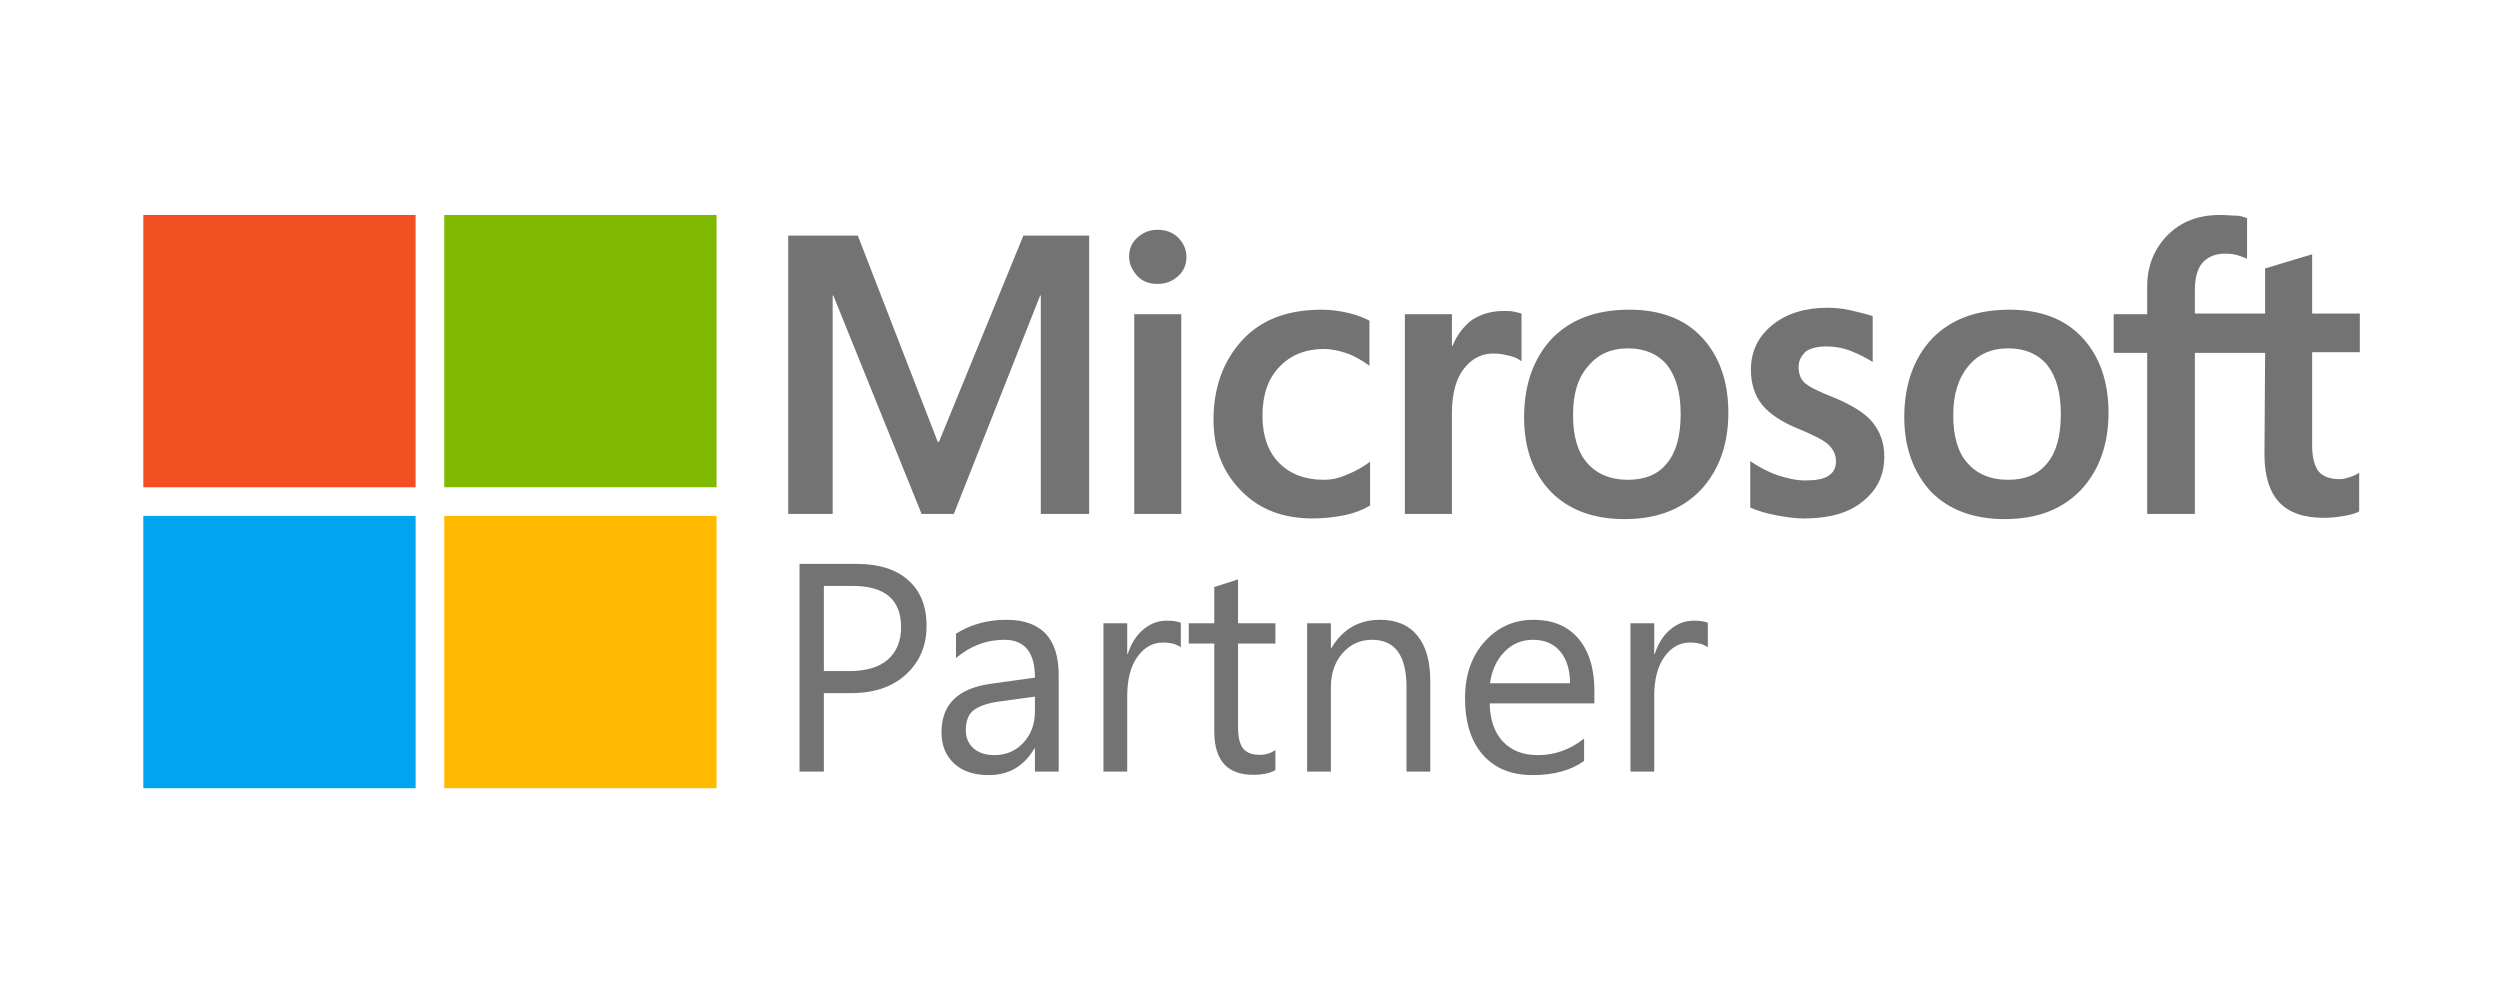 <svg xmlns="http://www.w3.org/2000/svg" width="314" height="125" viewBox="0 0 314 125" fill="none"><path d="M136.795 29.59V64.552H130.725V37.117H130.644L119.8 64.552H115.753L104.665 37.117H104.584V64.552H99V29.59H107.741L117.776 55.488H117.938L128.54 29.59H136.795ZM141.813 32.261C141.813 31.289 142.137 30.48 142.865 29.833C143.594 29.185 144.403 28.861 145.374 28.861C146.426 28.861 147.317 29.185 147.964 29.833C148.611 30.48 149.016 31.289 149.016 32.261C149.016 33.232 148.692 34.041 147.964 34.689C147.236 35.336 146.426 35.66 145.374 35.66C144.322 35.66 143.513 35.336 142.865 34.689C142.218 33.96 141.813 33.151 141.813 32.261ZM148.369 39.464V64.552H142.461V39.464H148.369ZM166.255 60.263C167.145 60.263 168.116 60.101 169.168 59.616C170.22 59.211 171.192 58.645 172.082 57.997V63.5C171.111 64.067 170.058 64.472 168.844 64.714C167.631 64.957 166.336 65.119 164.879 65.119C161.156 65.119 158.161 63.986 155.895 61.639C153.548 59.292 152.415 56.297 152.415 52.736C152.415 48.69 153.629 45.372 155.976 42.782C158.323 40.192 161.642 38.897 166.012 38.897C167.145 38.897 168.278 39.059 169.33 39.302C170.463 39.544 171.353 39.949 172.001 40.273V45.938C171.111 45.291 170.139 44.724 169.249 44.4C168.278 44.077 167.307 43.834 166.336 43.834C163.989 43.834 162.127 44.562 160.67 46.1C159.214 47.638 158.566 49.661 158.566 52.251C158.566 54.76 159.294 56.783 160.67 58.159C162.046 59.535 163.908 60.263 166.255 60.263ZM188.835 39.059C189.32 39.059 189.725 39.059 190.13 39.14C190.534 39.221 190.858 39.302 191.101 39.383V45.372C190.777 45.129 190.372 44.886 189.725 44.724C189.078 44.562 188.43 44.4 187.54 44.4C186.083 44.4 184.869 45.048 183.898 46.262C182.927 47.476 182.36 49.337 182.36 51.927V64.552H176.452V39.464H182.36V43.429H182.441C183.008 42.053 183.817 41.001 184.869 40.192C186.002 39.464 187.297 39.059 188.835 39.059ZM191.425 52.413C191.425 48.285 192.639 44.967 194.905 42.539C197.252 40.111 200.489 38.897 204.617 38.897C208.501 38.897 211.577 40.03 213.762 42.377C215.947 44.724 217.08 47.88 217.08 51.846C217.08 55.893 215.866 59.13 213.6 61.558C211.253 63.986 208.097 65.2 204.05 65.2C200.165 65.2 197.09 64.067 194.824 61.801C192.558 59.454 191.425 56.297 191.425 52.413ZM197.575 52.17C197.575 54.76 198.142 56.783 199.356 58.159C200.57 59.535 202.269 60.263 204.455 60.263C206.559 60.263 208.258 59.616 209.392 58.159C210.525 56.783 211.091 54.76 211.091 52.008C211.091 49.337 210.525 47.314 209.392 45.857C208.258 44.481 206.559 43.753 204.536 43.753C202.35 43.753 200.732 44.481 199.518 45.938C198.142 47.476 197.575 49.499 197.575 52.17ZM225.902 46.1C225.902 46.909 226.144 47.638 226.711 48.123C227.278 48.609 228.411 49.175 230.272 49.904C232.619 50.875 234.319 51.927 235.209 53.06C236.18 54.274 236.666 55.65 236.666 57.35C236.666 59.697 235.775 61.558 233.914 63.015C232.133 64.472 229.625 65.119 226.549 65.119C225.497 65.119 224.364 64.957 223.069 64.714C221.774 64.472 220.722 64.148 219.832 63.743V57.916C220.884 58.645 222.098 59.292 223.312 59.697C224.526 60.101 225.659 60.344 226.711 60.344C228.006 60.344 229.058 60.182 229.625 59.778C230.272 59.373 230.596 58.806 230.596 57.916C230.596 57.107 230.272 56.459 229.625 55.812C228.977 55.245 227.682 54.598 225.902 53.87C223.717 52.979 222.179 51.927 221.289 50.794C220.398 49.661 219.913 48.204 219.913 46.424C219.913 44.158 220.803 42.296 222.583 40.839C224.364 39.383 226.711 38.654 229.544 38.654C230.434 38.654 231.405 38.735 232.457 38.978C233.509 39.221 234.481 39.464 235.209 39.706V45.453C234.4 44.967 233.509 44.481 232.457 44.077C231.405 43.672 230.353 43.51 229.382 43.51C228.249 43.51 227.358 43.753 226.792 44.158C226.225 44.724 225.902 45.291 225.902 46.1ZM239.175 52.413C239.175 48.285 240.389 44.967 242.655 42.539C245.002 40.111 248.239 38.897 252.367 38.897C256.251 38.897 259.327 40.03 261.512 42.377C263.697 44.724 264.83 47.88 264.83 51.846C264.83 55.893 263.616 59.13 261.35 61.558C259.003 63.986 255.847 65.2 251.8 65.2C247.915 65.2 244.84 64.067 242.574 61.801C240.389 59.454 239.175 56.297 239.175 52.413ZM245.325 52.17C245.325 54.76 245.892 56.783 247.106 58.159C248.32 59.535 250.019 60.263 252.205 60.263C254.309 60.263 256.008 59.616 257.142 58.159C258.275 56.783 258.841 54.76 258.841 52.008C258.841 49.337 258.275 47.314 257.142 45.857C256.008 44.481 254.309 43.753 252.286 43.753C250.1 43.753 248.482 44.481 247.268 45.938C245.973 47.476 245.325 49.499 245.325 52.17ZM284.497 44.319H275.675V64.552H269.686V44.319H265.478V39.464H269.686V35.983C269.686 33.394 270.576 31.209 272.276 29.509C273.975 27.809 276.161 27 278.831 27C279.56 27 280.207 27.081 280.774 27.081C281.34 27.081 281.826 27.243 282.231 27.405V32.503C282.069 32.422 281.664 32.261 281.178 32.099C280.693 31.937 280.126 31.856 279.479 31.856C278.265 31.856 277.294 32.261 276.646 32.989C275.999 33.717 275.675 34.931 275.675 36.388V39.383H284.497V33.717L290.405 31.937V39.383H296.394V44.239H290.405V55.974C290.405 57.511 290.728 58.564 291.214 59.211C291.781 59.858 292.671 60.182 293.885 60.182C294.208 60.182 294.613 60.101 295.099 59.939C295.584 59.778 295.989 59.616 296.313 59.373V64.229C295.908 64.472 295.342 64.633 294.451 64.795C293.561 64.957 292.752 65.038 291.861 65.038C289.353 65.038 287.491 64.391 286.277 63.096C285.063 61.801 284.416 59.778 284.416 57.107L284.497 44.319Z" fill="#737373"></path><path d="M52.2 27H18V61.2H52.2V27Z" fill="#F25022"></path><path d="M90 27H55.8V61.2H90V27Z" fill="#7FBA00"></path><path d="M52.2 64.8H18V99H52.2V64.8Z" fill="#00A4EF"></path><path d="M90 64.8H55.8V99H90V64.8Z" fill="#FFB900"></path><path d="M103.477 87.055V96.917H100.421V70.825H107.589C110.379 70.825 112.538 71.504 114.067 72.863C115.607 74.222 116.378 76.138 116.378 78.613C116.378 81.087 115.522 83.113 113.812 84.69C112.114 86.267 109.815 87.055 106.916 87.055H103.477ZM103.477 73.591V84.289H106.68C108.79 84.289 110.398 83.81 111.501 82.852C112.617 81.882 113.175 80.517 113.175 78.758C113.175 75.313 111.137 73.591 107.062 73.591H103.477ZM132.971 96.917H129.987V94.005H129.915C128.617 96.237 126.706 97.353 124.183 97.353C122.327 97.353 120.872 96.862 119.816 95.88C118.773 94.897 118.252 93.593 118.252 91.968C118.252 88.486 120.302 86.461 124.402 85.891L129.987 85.108C129.987 81.942 128.708 80.359 126.148 80.359C123.904 80.359 121.878 81.124 120.071 82.652V79.595C121.903 78.431 124.013 77.848 126.403 77.848C130.782 77.848 132.971 80.165 132.971 84.799V96.917ZM129.987 87.492L125.493 88.11C124.11 88.304 123.067 88.65 122.364 89.147C121.66 89.633 121.308 90.5 121.308 91.749C121.308 92.659 121.63 93.405 122.273 93.987C122.928 94.557 123.795 94.843 124.875 94.843C126.354 94.843 127.573 94.327 128.532 93.296C129.502 92.253 129.987 90.937 129.987 89.348V87.492ZM148.31 81.305C147.788 80.905 147.036 80.705 146.053 80.705C144.78 80.705 143.712 81.305 142.851 82.506C142.002 83.707 141.578 85.345 141.578 87.419V96.917H138.594V78.285H141.578V82.124H141.65C142.075 80.814 142.724 79.795 143.597 79.067C144.47 78.328 145.447 77.958 146.527 77.958C147.303 77.958 147.897 78.043 148.31 78.212V81.305ZM160.191 96.735C159.487 97.123 158.559 97.317 157.407 97.317C154.144 97.317 152.513 95.498 152.513 91.859V80.832H149.31V78.285H152.513V73.736L155.497 72.772V78.285H160.191V80.832H155.497V91.331C155.497 92.58 155.709 93.472 156.133 94.005C156.558 94.539 157.262 94.806 158.244 94.806C158.996 94.806 159.645 94.6 160.191 94.188V96.735ZM179.641 96.917H176.657V86.291C176.657 82.337 175.214 80.359 172.327 80.359C170.835 80.359 169.598 80.923 168.615 82.052C167.645 83.167 167.16 84.581 167.16 86.291V96.917H164.176V78.285H167.16V81.378H167.232C168.639 79.025 170.677 77.848 173.346 77.848C175.384 77.848 176.942 78.51 178.022 79.832C179.101 81.142 179.641 83.04 179.641 85.527V96.917ZM200.256 88.347H187.101C187.15 90.421 187.708 92.022 188.775 93.15C189.843 94.278 191.31 94.843 193.178 94.843C195.277 94.843 197.205 94.151 198.964 92.768V95.57C197.327 96.759 195.161 97.353 192.469 97.353C189.836 97.353 187.768 96.51 186.264 94.824C184.76 93.126 184.008 90.743 184.008 87.674C184.008 84.775 184.827 82.415 186.464 80.596C188.114 78.764 190.158 77.848 192.596 77.848C195.034 77.848 196.92 78.637 198.255 80.214C199.589 81.791 200.256 83.98 200.256 86.782V88.347ZM197.199 85.818C197.187 84.095 196.769 82.755 195.944 81.797C195.131 80.838 193.997 80.359 192.541 80.359C191.134 80.359 189.94 80.863 188.957 81.87C187.975 82.876 187.368 84.192 187.138 85.818H197.199ZM214.503 81.305C213.981 80.905 213.229 80.705 212.247 80.705C210.973 80.705 209.905 81.305 209.044 82.506C208.195 83.707 207.771 85.345 207.771 87.419V96.917H204.787V78.285H207.771V82.124H207.843C208.268 80.814 208.917 79.795 209.79 79.067C210.664 78.328 211.64 77.958 212.72 77.958C213.496 77.958 214.09 78.043 214.503 78.212V81.305Z" fill="#737373"></path></svg>